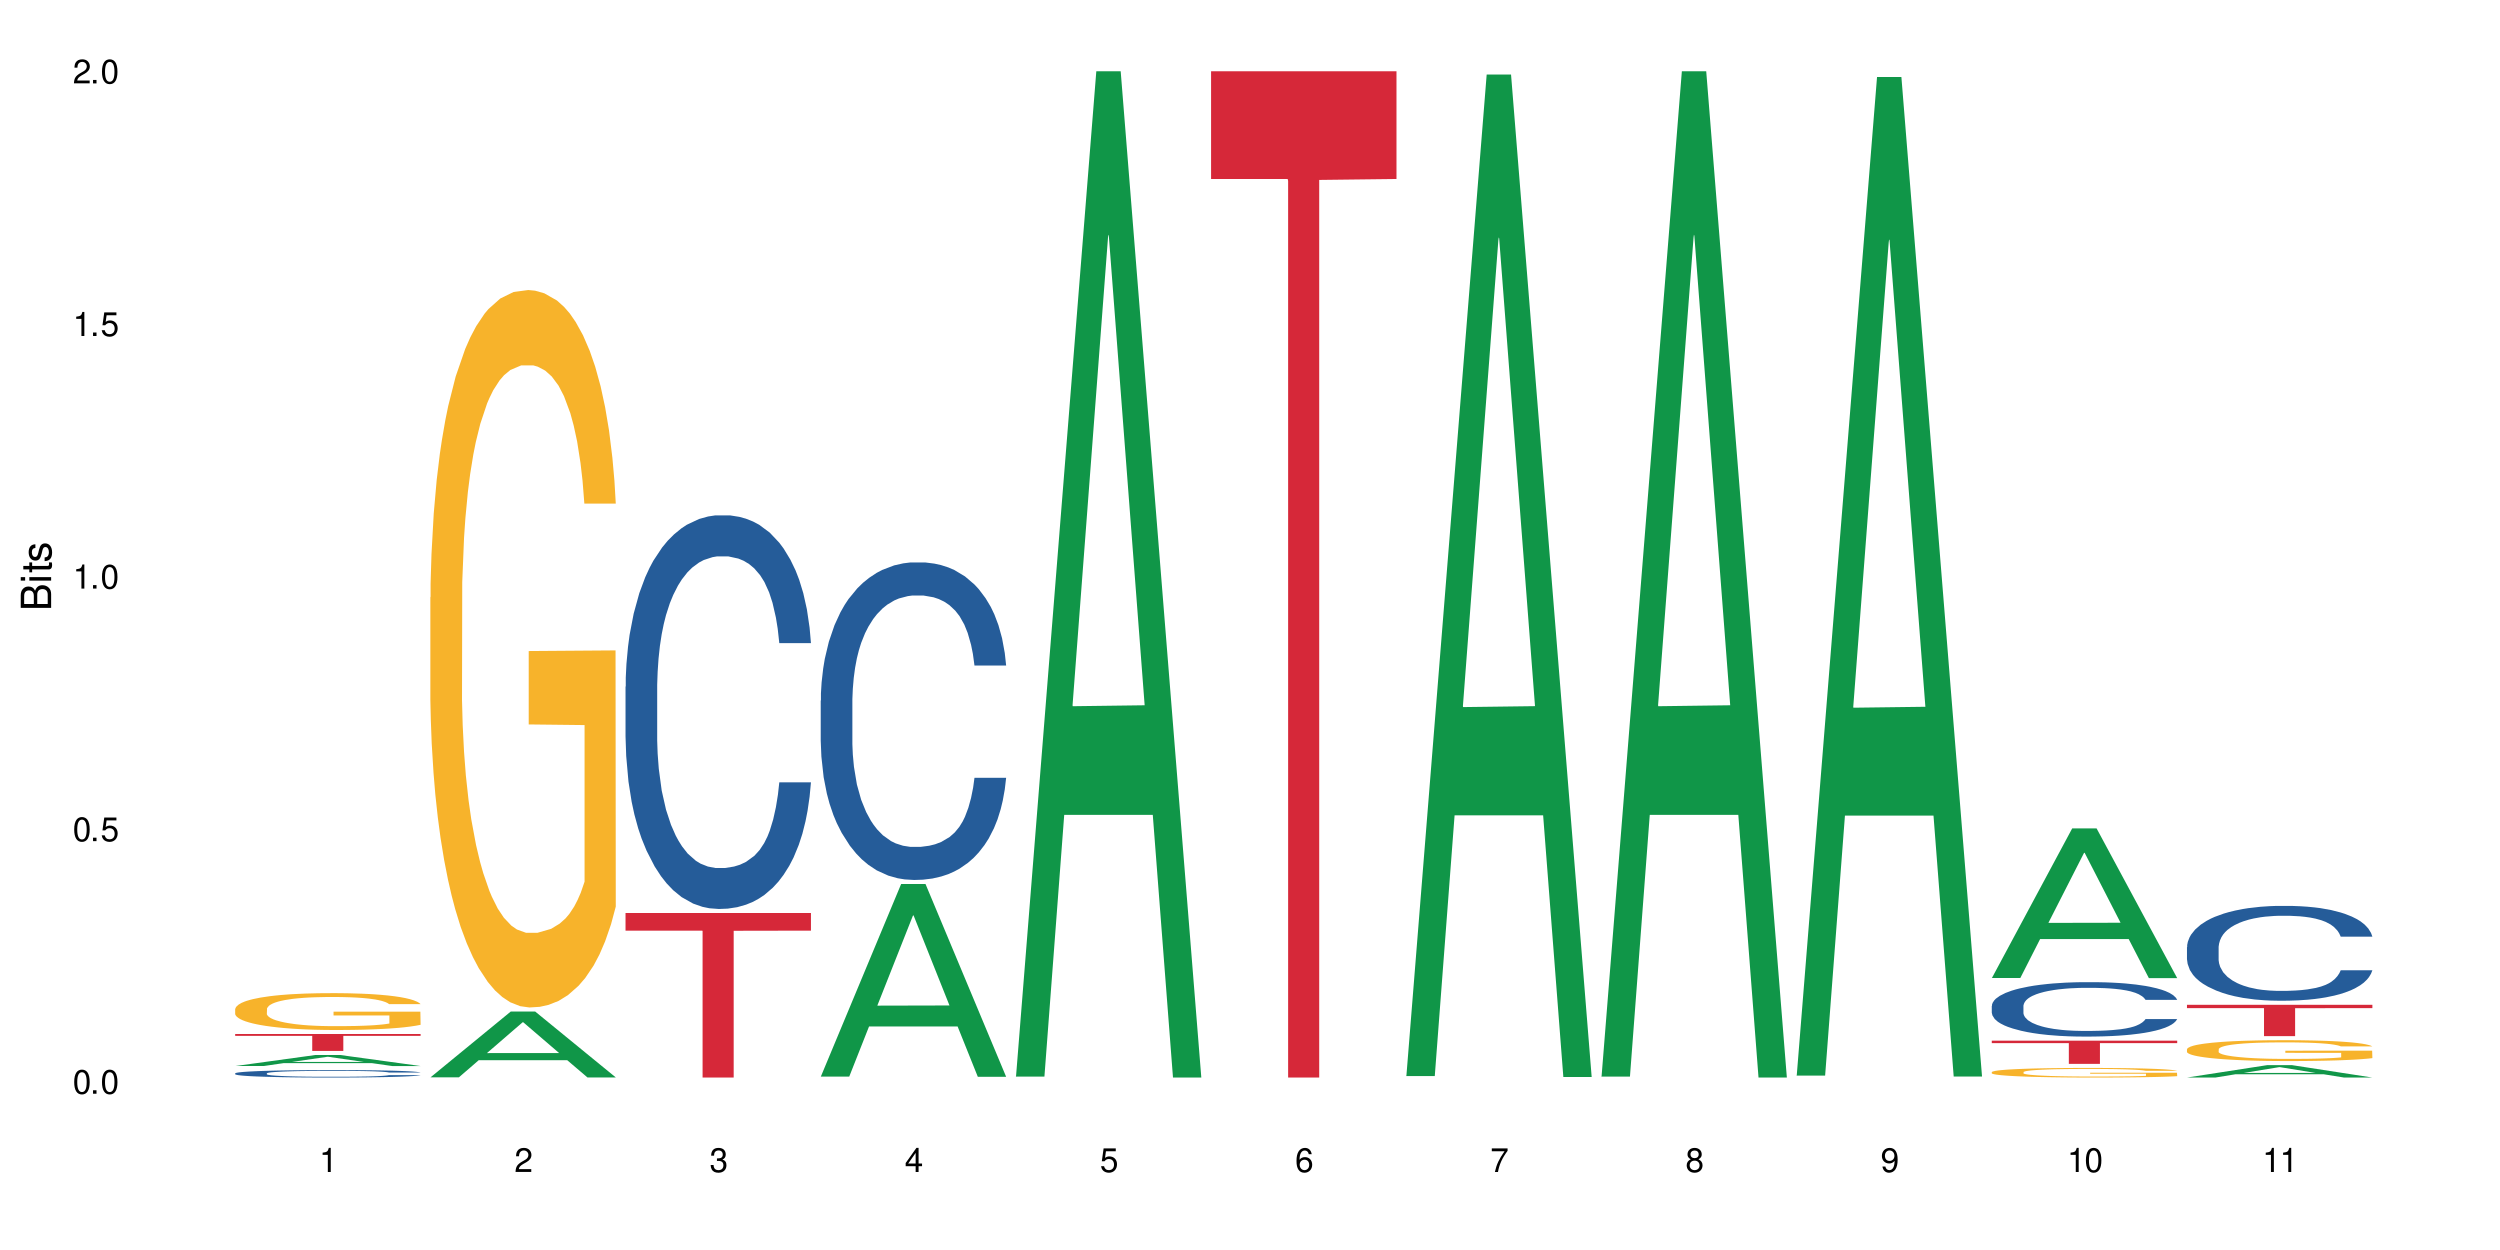 <?xml version="1.0" encoding="UTF-8"?>
<svg xmlns="http://www.w3.org/2000/svg" xmlns:xlink="http://www.w3.org/1999/xlink" width="720" height="360" viewBox="0 0 720 360">
<defs>
<g>
<g id="glyph-0-0">
</g>
<g id="glyph-0-1">
<path d="M 2.641 -6.938 C 2 -6.938 1.422 -6.656 1.078 -6.172 C 0.641 -5.562 0.406 -4.641 0.406 -3.359 C 0.406 -1.016 1.188 0.219 2.641 0.219 C 4.078 0.219 4.859 -1.016 4.859 -3.297 C 4.859 -4.641 4.656 -5.547 4.203 -6.172 C 3.844 -6.656 3.281 -6.938 2.641 -6.938 Z M 2.641 -6.188 C 3.547 -6.188 4 -5.25 4 -3.375 C 4 -1.406 3.562 -0.484 2.625 -0.484 C 1.734 -0.484 1.281 -1.438 1.281 -3.344 C 1.281 -5.25 1.734 -6.188 2.641 -6.188 Z M 2.641 -6.188 "/>
</g>
<g id="glyph-0-2">
<path d="M 1.828 -1 L 0.828 -1 L 0.828 0 L 1.828 0 Z M 1.828 -1 "/>
</g>
<g id="glyph-0-3">
<path d="M 4.562 -6.797 L 1.062 -6.797 L 0.547 -3.094 L 1.328 -3.094 C 1.719 -3.562 2.047 -3.734 2.578 -3.734 C 3.484 -3.734 4.062 -3.109 4.062 -2.094 C 4.062 -1.125 3.484 -0.531 2.578 -0.531 C 1.828 -0.531 1.375 -0.906 1.188 -1.672 L 0.328 -1.672 C 0.453 -1.109 0.547 -0.844 0.75 -0.594 C 1.125 -0.078 1.828 0.219 2.594 0.219 C 3.969 0.219 4.922 -0.781 4.922 -2.219 C 4.922 -3.562 4.031 -4.484 2.719 -4.484 C 2.25 -4.484 1.859 -4.359 1.469 -4.062 L 1.734 -5.969 L 4.562 -5.969 Z M 4.562 -6.797 "/>
</g>
<g id="glyph-0-4">
<path d="M 2.484 -4.938 L 2.484 0 L 3.328 0 L 3.328 -6.938 L 2.766 -6.938 C 2.469 -5.875 2.281 -5.734 0.984 -5.562 L 0.984 -4.938 Z M 2.484 -4.938 "/>
</g>
<g id="glyph-0-5">
<path d="M 4.859 -0.828 L 1.281 -0.828 C 1.359 -1.406 1.672 -1.781 2.5 -2.281 L 3.469 -2.828 C 4.406 -3.344 4.906 -4.062 4.906 -4.906 C 4.906 -5.484 4.672 -6.031 4.266 -6.406 C 3.859 -6.766 3.375 -6.938 2.719 -6.938 C 1.859 -6.938 1.219 -6.625 0.844 -6.031 C 0.609 -5.672 0.5 -5.234 0.484 -4.531 L 1.328 -4.531 C 1.359 -5.016 1.406 -5.281 1.531 -5.516 C 1.75 -5.938 2.188 -6.203 2.703 -6.203 C 3.469 -6.203 4.031 -5.641 4.031 -4.891 C 4.031 -4.344 3.719 -3.859 3.125 -3.516 L 2.234 -3 C 0.812 -2.172 0.406 -1.531 0.328 -0.016 L 4.859 -0.016 Z M 4.859 -0.828 "/>
</g>
<g id="glyph-0-6">
<path d="M 2.125 -3.188 L 2.578 -3.188 C 3.5 -3.188 3.984 -2.766 3.984 -1.922 C 3.984 -1.062 3.469 -0.531 2.594 -0.531 C 1.656 -0.531 1.203 -1 1.156 -2.016 L 0.312 -2.016 C 0.344 -1.453 0.438 -1.094 0.609 -0.781 C 0.953 -0.109 1.625 0.219 2.547 0.219 C 3.953 0.219 4.859 -0.625 4.859 -1.938 C 4.859 -2.828 4.516 -3.297 3.703 -3.594 C 4.344 -3.844 4.656 -4.328 4.656 -5.031 C 4.656 -6.219 3.875 -6.938 2.578 -6.938 C 1.203 -6.938 0.484 -6.172 0.453 -4.703 L 1.297 -4.703 C 1.312 -5.125 1.344 -5.359 1.453 -5.578 C 1.641 -5.969 2.062 -6.203 2.594 -6.203 C 3.344 -6.203 3.797 -5.75 3.797 -5 C 3.797 -4.516 3.609 -4.219 3.25 -4.047 C 3.016 -3.953 2.703 -3.922 2.125 -3.906 Z M 2.125 -3.188 "/>
</g>
<g id="glyph-0-7">
<path d="M 3.141 -1.672 L 3.141 0 L 3.984 0 L 3.984 -1.672 L 4.984 -1.672 L 4.984 -2.438 L 3.984 -2.438 L 3.984 -6.938 L 3.359 -6.938 L 0.266 -2.578 L 0.266 -1.672 Z M 3.141 -2.438 L 1 -2.438 L 3.141 -5.5 Z M 3.141 -2.438 "/>
</g>
<g id="glyph-0-8">
<path d="M 4.781 -5.125 C 4.609 -6.266 3.891 -6.938 2.844 -6.938 C 2.094 -6.938 1.422 -6.578 1.031 -5.953 C 0.594 -5.266 0.406 -4.422 0.406 -3.172 C 0.406 -2 0.578 -1.25 0.984 -0.641 C 1.359 -0.078 1.953 0.219 2.703 0.219 C 3.984 0.219 4.922 -0.75 4.922 -2.094 C 4.922 -3.375 4.062 -4.281 2.844 -4.281 C 2.172 -4.281 1.641 -4.031 1.281 -3.516 C 1.281 -5.234 1.828 -6.188 2.797 -6.188 C 3.391 -6.188 3.797 -5.797 3.938 -5.125 Z M 2.734 -3.531 C 3.547 -3.531 4.062 -2.953 4.062 -2.031 C 4.062 -1.156 3.484 -0.531 2.703 -0.531 C 1.922 -0.531 1.328 -1.188 1.328 -2.078 C 1.328 -2.938 1.906 -3.531 2.734 -3.531 Z M 2.734 -3.531 "/>
</g>
<g id="glyph-0-9">
<path d="M 4.984 -6.797 L 0.438 -6.797 L 0.438 -5.969 L 4.109 -5.969 C 2.5 -3.656 1.828 -2.234 1.328 0 L 2.219 0 C 2.594 -2.172 3.453 -4.047 4.984 -6.094 Z M 4.984 -6.797 "/>
</g>
<g id="glyph-0-10">
<path d="M 3.75 -3.656 C 4.469 -4.094 4.688 -4.438 4.688 -5.078 C 4.688 -6.172 3.844 -6.938 2.641 -6.938 C 1.438 -6.938 0.594 -6.172 0.594 -5.094 C 0.594 -4.438 0.812 -4.094 1.516 -3.656 C 0.734 -3.266 0.359 -2.703 0.359 -1.922 C 0.359 -0.656 1.281 0.219 2.641 0.219 C 3.984 0.219 4.922 -0.656 4.922 -1.922 C 4.922 -2.703 4.531 -3.266 3.75 -3.656 Z M 2.641 -6.188 C 3.359 -6.188 3.812 -5.75 3.812 -5.062 C 3.812 -4.406 3.344 -3.984 2.641 -3.984 C 1.922 -3.984 1.453 -4.406 1.453 -5.078 C 1.453 -5.75 1.922 -6.188 2.641 -6.188 Z M 2.641 -3.266 C 3.484 -3.266 4.062 -2.719 4.062 -1.906 C 4.062 -1.078 3.484 -0.531 2.625 -0.531 C 1.797 -0.531 1.219 -1.094 1.219 -1.906 C 1.219 -2.719 1.781 -3.266 2.641 -3.266 Z M 2.641 -3.266 "/>
</g>
<g id="glyph-0-11">
<path d="M 0.516 -1.578 C 0.672 -0.453 1.406 0.219 2.438 0.219 C 3.188 0.219 3.859 -0.141 4.266 -0.766 C 4.688 -1.453 4.891 -2.297 4.891 -3.547 C 4.891 -4.719 4.703 -5.453 4.312 -6.078 C 3.938 -6.641 3.344 -6.938 2.594 -6.938 C 1.297 -6.938 0.359 -5.969 0.359 -4.625 C 0.359 -3.344 1.234 -2.453 2.453 -2.453 C 3.094 -2.453 3.578 -2.672 4.016 -3.203 C 4 -1.484 3.469 -0.531 2.5 -0.531 C 1.906 -0.531 1.484 -0.906 1.359 -1.578 Z M 2.578 -6.203 C 3.375 -6.203 3.969 -5.531 3.969 -4.641 C 3.969 -3.797 3.391 -3.188 2.547 -3.188 C 1.734 -3.188 1.234 -3.766 1.234 -4.688 C 1.234 -5.562 1.797 -6.203 2.578 -6.203 Z M 2.578 -6.203 "/>
</g>
<g id="glyph-1-0">
</g>
<g id="glyph-1-1">
<path d="M 0 -0.953 L 0 -4.891 C 0 -5.719 -0.234 -6.344 -0.734 -6.797 C -1.188 -7.234 -1.812 -7.469 -2.5 -7.469 C -3.547 -7.469 -4.188 -7 -4.625 -5.875 C -4.984 -6.688 -5.625 -7.094 -6.531 -7.094 C -7.172 -7.094 -7.734 -6.859 -8.141 -6.391 C -8.562 -5.922 -8.75 -5.344 -8.75 -4.5 L -8.75 -0.953 Z M -4.984 -2.062 L -7.766 -2.062 L -7.766 -4.219 C -7.766 -4.844 -7.688 -5.203 -7.453 -5.5 C -7.219 -5.812 -6.859 -5.969 -6.375 -5.969 C -5.891 -5.969 -5.531 -5.812 -5.297 -5.5 C -5.062 -5.203 -4.984 -4.844 -4.984 -4.219 Z M -0.984 -2.062 L -4 -2.062 L -4 -4.781 C -4 -5.766 -3.438 -6.359 -2.484 -6.359 C -1.547 -6.359 -0.984 -5.766 -0.984 -4.781 Z M -0.984 -2.062 "/>
</g>
<g id="glyph-1-2">
<path d="M -6.281 -1.797 L -6.281 -0.797 L 0 -0.797 L 0 -1.797 Z M -8.75 -1.797 L -8.75 -0.797 L -7.484 -0.797 L -7.484 -1.797 Z M -8.75 -1.797 "/>
</g>
<g id="glyph-1-3">
<path d="M -6.281 -3.047 L -6.281 -2.016 L -8.016 -2.016 L -8.016 -1.016 L -6.281 -1.016 L -6.281 -0.172 L -5.469 -0.172 L -5.469 -1.016 L -0.719 -1.016 C -0.078 -1.016 0.281 -1.453 0.281 -2.234 C 0.281 -2.5 0.25 -2.719 0.188 -3.047 L -0.641 -3.047 C -0.609 -2.906 -0.594 -2.766 -0.594 -2.562 C -0.594 -2.141 -0.719 -2.016 -1.156 -2.016 L -5.469 -2.016 L -5.469 -3.047 Z M -6.281 -3.047 "/>
</g>
<g id="glyph-1-4">
<path d="M -4.531 -5.25 C -5.766 -5.25 -6.469 -4.422 -6.469 -2.969 C -6.469 -1.516 -5.719 -0.562 -4.547 -0.562 C -3.562 -0.562 -3.094 -1.062 -2.734 -2.562 L -2.516 -3.484 C -2.344 -4.188 -2.094 -4.469 -1.641 -4.469 C -1.047 -4.469 -0.641 -3.875 -0.641 -3 C -0.641 -2.453 -0.797 -2 -1.062 -1.75 C -1.25 -1.594 -1.422 -1.531 -1.875 -1.469 L -1.875 -0.406 C -0.422 -0.453 0.281 -1.266 0.281 -2.922 C 0.281 -4.5 -0.5 -5.516 -1.719 -5.516 C -2.656 -5.516 -3.172 -4.984 -3.469 -3.734 L -3.703 -2.766 C -3.891 -1.953 -4.156 -1.609 -4.594 -1.609 C -5.188 -1.609 -5.547 -2.125 -5.547 -2.938 C -5.547 -3.75 -5.203 -4.172 -4.531 -4.203 Z M -4.531 -5.25 "/>
</g>
</g>
</defs>
<rect x="-72" y="-36" width="864" height="432" fill="rgb(100%, 100%, 100%)" fill-opacity="1"/>
<path fill-rule="nonzero" fill="rgb(6.275%, 58.824%, 28.235%)" fill-opacity="1" d="M 67.73 307.016 L 67.789 307.016 L 90.895 303.832 L 97.91 303.832 L 121.133 307.02 L 112.973 307.02 L 107.152 306.188 L 81.652 306.188 L 75.945 307.016 L 67.73 307.016 L 84.105 305.844 L 104.816 305.84 L 94.488 304.352 L 94.375 304.352 L 94.262 304.359 L 84.047 305.84 L 84.105 305.844 Z M 67.73 307.016 "/>
<path fill-rule="nonzero" fill="rgb(14.51%, 36.078%, 60%)" fill-opacity="1" d="M 67.73 309.117 L 67.797 309.117 L 67.797 309.07 L 67.992 308.996 L 68.449 308.902 L 68.902 308.836 L 70.074 308.719 L 71.703 308.609 L 73.398 308.523 L 74.633 308.469 L 75.742 308.43 L 78.281 308.359 L 79.91 308.32 L 81.668 308.289 L 83.816 308.254 L 85.379 308.234 L 88.895 308.203 L 91.5 308.191 L 93.52 308.184 L 97.883 308.184 L 100.488 308.191 L 102.375 308.203 L 104.461 308.219 L 106.219 308.234 L 109.281 308.277 L 112.016 308.332 L 113.254 308.363 L 115.207 308.426 L 116.703 308.484 L 117.746 308.535 L 118.918 308.609 L 119.961 308.695 L 120.742 308.797 L 121.133 308.883 L 112.016 308.883 L 111.559 308.801 L 111.039 308.742 L 110.062 308.66 L 109.086 308.605 L 107.715 308.547 L 106.48 308.512 L 104.785 308.473 L 103.289 308.449 L 101.727 308.43 L 100.227 308.418 L 97.363 308.406 L 94.039 308.406 L 92.805 308.41 L 90.262 308.426 L 88.895 308.441 L 86.941 308.469 L 85.574 308.492 L 83.945 308.535 L 82.84 308.566 L 81.473 308.617 L 80.496 308.664 L 79.387 308.727 L 78.738 308.777 L 78.152 308.832 L 77.629 308.898 L 77.238 308.965 L 76.977 309.039 L 76.848 309.109 L 76.848 309.414 L 76.977 309.484 L 77.305 309.566 L 78.152 309.688 L 79.387 309.789 L 80.82 309.871 L 82.188 309.934 L 82.969 309.961 L 84.012 309.992 L 85.641 310.031 L 87.984 310.07 L 89.352 310.086 L 91.438 310.102 L 93.586 310.109 L 96.449 310.109 L 98.988 310.102 L 100.684 310.09 L 102.441 310.074 L 104.852 310.043 L 106.348 310.012 L 107.652 309.973 L 108.629 309.938 L 109.281 309.902 L 110.258 309.844 L 111.039 309.777 L 111.625 309.707 L 112.016 309.641 L 121.133 309.641 L 120.742 309.719 L 120.156 309.797 L 119.57 309.852 L 118.656 309.922 L 117.613 309.984 L 116.117 310.051 L 114.879 310.098 L 113.254 310.145 L 111.754 310.184 L 110.125 310.215 L 107.715 310.254 L 106.152 310.277 L 104.461 310.293 L 102.441 310.309 L 99.902 310.324 L 97.168 310.332 L 94.625 310.332 L 91.891 310.328 L 89.871 310.32 L 87.203 310.305 L 83.883 310.27 L 81.473 310.23 L 79.582 310.191 L 77.957 310.152 L 76.133 310.102 L 73.789 310.016 L 72.355 309.949 L 71.379 309.891 L 70.27 309.816 L 69.488 309.746 L 68.578 309.637 L 67.926 309.496 L 67.73 309.391 Z M 67.73 309.117 "/>
<path fill-rule="nonzero" fill="rgb(96.863%, 70.196%, 16.863%)" fill-opacity="1" d="M 67.73 290.57 L 67.797 290.562 L 67.797 290.367 L 68.055 289.934 L 68.707 289.332 L 69.555 288.836 L 70.465 288.449 L 71.051 288.246 L 72.027 287.957 L 72.875 287.742 L 75.023 287.305 L 77.762 286.898 L 79.258 286.727 L 80.949 286.559 L 83.359 286.375 L 84.469 286.309 L 87.855 286.152 L 91.695 286.055 L 95.93 286.027 L 97.883 286.035 L 100.555 286.074 L 104.199 286.184 L 106.285 286.277 L 107.91 286.375 L 109.605 286.504 L 111.688 286.695 L 113.645 286.93 L 115.207 287.16 L 116.77 287.453 L 118.07 287.762 L 119.18 288.102 L 120.156 288.508 L 120.742 288.848 L 121.133 289.188 L 112.078 289.188 L 111.559 288.848 L 110.973 288.586 L 109.996 288.266 L 109.02 288.035 L 108.043 287.848 L 106.219 287.598 L 104.656 287.441 L 102.703 287.305 L 100.812 287.219 L 98.664 287.16 L 97.363 287.141 L 93.91 287.141 L 90.785 287.211 L 88.961 287.285 L 87.66 287.363 L 85.836 287.512 L 84.727 287.625 L 84.078 287.703 L 82.125 288.004 L 80.82 288.277 L 80.105 288.461 L 79.191 288.75 L 78.543 289.012 L 77.824 289.398 L 77.434 289.691 L 76.914 290.348 L 76.848 292.094 L 77.043 292.461 L 77.434 292.859 L 77.957 293.207 L 78.738 293.578 L 79.52 293.859 L 80.887 294.234 L 82.059 294.488 L 82.969 294.652 L 84.727 294.914 L 85.445 295 L 87.137 295.176 L 88.895 295.312 L 91.047 295.426 L 92.672 295.484 L 95.277 295.535 L 98.598 295.535 L 102.508 295.477 L 104.98 295.398 L 106.676 295.32 L 107.781 295.254 L 109.148 295.145 L 110.125 295.051 L 111.039 294.941 L 112.145 294.777 L 112.145 292.461 L 96.059 292.453 L 96.059 291.367 L 121.066 291.355 L 121.133 295.145 L 119.766 295.406 L 118.07 295.66 L 116.441 295.855 L 114.75 296.02 L 112.34 296.203 L 110.387 296.32 L 107.391 296.453 L 104.656 296.543 L 101.789 296.602 L 99.25 296.629 L 96.254 296.641 L 93.586 296.621 L 90.719 296.562 L 88.441 296.484 L 86.355 296.387 L 84.273 296.262 L 81.668 296.059 L 79.973 295.891 L 78.215 295.688 L 76.457 295.445 L 74.895 295.184 L 73.852 294.98 L 72.812 294.75 L 71.703 294.457 L 70.66 294.129 L 69.879 293.828 L 69.164 293.488 L 68.645 293.168 L 68.121 292.734 L 67.859 292.383 L 67.73 292.086 Z M 67.73 290.57 "/>
<path fill-rule="nonzero" fill="rgb(83.922%, 15.686%, 22.353%)" fill-opacity="1" d="M 67.73 297.801 L 121.133 297.801 L 121.133 298.324 L 98.875 298.328 L 98.875 302.668 L 89.922 302.668 L 89.922 298.332 L 89.793 298.324 L 67.73 298.324 Z M 67.73 297.801 "/>
<path fill-rule="nonzero" fill="rgb(6.275%, 58.824%, 28.235%)" fill-opacity="1" d="M 123.941 310.281 L 124 310.266 L 147.105 291.316 L 154.125 291.316 L 177.344 310.301 L 169.184 310.301 L 163.367 305.344 L 137.863 305.344 L 132.156 310.281 L 123.941 310.281 L 140.316 303.293 L 161.027 303.277 L 150.699 294.418 L 150.586 294.402 L 150.473 294.453 L 140.258 303.277 L 140.316 303.293 Z M 123.941 310.281 "/>
<path fill-rule="nonzero" fill="rgb(96.863%, 70.196%, 16.863%)" fill-opacity="1" d="M 123.941 172.027 L 124.008 171.84 L 124.008 168.066 L 124.27 159.574 L 124.918 147.875 L 125.766 138.25 L 126.676 130.703 L 127.266 126.738 L 128.242 121.078 L 129.086 116.926 L 131.234 108.438 L 133.973 100.512 L 135.469 97.113 L 137.164 93.906 L 139.57 90.32 L 140.68 89 L 144.066 85.98 L 147.906 84.094 L 152.141 83.527 L 154.094 83.715 L 156.766 84.473 L 160.41 86.547 L 162.496 88.434 L 164.125 90.32 L 165.816 92.773 L 167.902 96.547 L 169.855 101.078 L 171.418 105.605 L 172.98 111.266 L 174.281 117.305 L 175.391 123.91 L 176.367 131.836 L 176.953 138.438 L 177.344 145.043 L 168.293 145.043 L 167.77 138.438 L 167.184 133.344 L 166.207 127.117 L 165.23 122.59 L 164.254 119.004 L 162.43 114.098 L 160.867 111.078 L 158.914 108.438 L 157.023 106.738 L 154.875 105.605 L 153.574 105.227 L 150.121 105.227 L 146.996 106.551 L 145.172 108.059 L 143.871 109.57 L 142.047 112.398 L 140.941 114.664 L 140.289 116.172 L 138.336 122.023 L 137.031 127.305 L 136.316 130.891 L 135.402 136.551 L 134.754 141.648 L 134.035 149.195 L 133.645 154.855 L 133.125 167.688 L 133.059 201.652 L 133.254 208.824 L 133.645 216.559 L 134.168 223.355 L 134.949 230.523 L 135.73 235.996 L 137.098 243.355 L 138.27 248.262 L 139.18 251.469 L 140.941 256.566 L 141.656 258.262 L 143.348 261.66 L 145.109 264.301 L 147.258 266.566 L 148.883 267.699 L 151.488 268.641 L 154.812 268.641 L 158.719 267.508 L 161.191 266 L 162.887 264.488 L 163.992 263.168 L 165.359 261.094 L 166.336 259.207 L 167.25 257.129 L 168.355 253.922 L 168.355 208.824 L 152.27 208.637 L 152.27 187.5 L 177.277 187.312 L 177.344 261.094 L 175.977 266.188 L 174.281 271.094 L 172.656 274.867 L 170.961 278.078 L 168.551 281.66 L 166.598 283.926 L 163.602 286.566 L 160.867 288.266 L 158 289.398 L 155.461 289.965 L 152.465 290.152 L 149.797 289.777 L 146.93 288.645 L 144.652 287.133 L 142.566 285.246 L 140.484 282.793 L 137.879 278.832 L 136.188 275.625 L 134.426 271.66 L 132.668 266.941 L 131.105 261.848 L 130.062 257.887 L 129.023 253.355 L 127.914 247.695 L 126.871 241.281 L 126.09 235.43 L 125.375 228.824 L 124.855 222.598 L 124.332 214.109 L 124.074 207.312 L 123.941 201.465 Z M 123.941 172.027 "/>
<path fill-rule="nonzero" fill="rgb(14.51%, 36.078%, 60%)" fill-opacity="1" d="M 180.152 197.758 L 180.219 197.652 L 180.219 195.168 L 180.414 191.23 L 180.871 186.258 L 181.324 182.836 L 182.5 176.723 L 184.125 170.816 L 185.82 166.258 L 187.059 163.566 L 188.164 161.492 L 190.703 157.66 L 192.332 155.691 L 194.09 153.93 L 196.238 152.168 L 197.801 151.133 L 201.32 149.473 L 203.922 148.75 L 205.941 148.438 L 210.305 148.438 L 212.91 148.852 L 214.801 149.371 L 216.883 150.199 L 218.641 151.133 L 221.703 153.41 L 224.438 156.312 L 225.676 157.969 L 227.629 161.184 L 229.125 164.289 L 230.168 166.984 L 231.34 170.816 L 232.383 175.48 L 233.164 180.766 L 233.555 185.219 L 224.438 185.219 L 223.98 181.074 L 223.461 177.863 L 222.484 173.617 L 221.508 170.609 L 220.141 167.605 L 218.902 165.637 L 217.207 163.668 L 215.711 162.426 L 214.148 161.492 L 212.648 160.871 L 209.785 160.25 L 206.465 160.25 L 205.227 160.457 L 202.688 161.285 L 201.32 162.012 L 199.363 163.461 L 197.996 164.809 L 196.371 166.883 L 195.262 168.641 L 193.895 171.336 L 192.918 173.719 L 191.812 177.137 L 191.16 179.73 L 190.574 182.629 L 190.051 186.047 L 189.66 189.676 L 189.402 193.508 L 189.27 197.238 L 189.27 213.297 L 189.402 217.027 L 189.727 221.379 L 190.574 227.699 L 191.812 233.191 L 193.242 237.543 L 194.609 240.652 L 195.395 242.102 L 196.434 243.758 L 198.062 245.832 L 200.406 247.902 L 201.773 248.734 L 203.859 249.562 L 206.008 249.977 L 208.875 249.977 L 211.414 249.562 L 213.105 249.043 L 214.863 248.215 L 217.273 246.453 L 218.773 244.797 L 220.074 242.828 L 221.051 240.859 L 221.703 239.199 L 222.68 235.988 L 223.461 232.465 L 224.047 228.84 L 224.438 225.316 L 233.555 225.316 L 233.164 229.461 L 232.578 233.504 L 231.992 236.508 L 231.082 240.133 L 230.039 243.344 L 228.539 246.973 L 227.305 249.355 L 225.676 251.945 L 224.176 253.914 L 222.551 255.676 L 220.141 257.746 L 218.578 258.781 L 216.883 259.715 L 214.863 260.543 L 212.324 261.27 L 209.59 261.684 L 207.051 261.789 L 204.316 261.582 L 202.297 261.164 L 199.625 260.234 L 196.305 258.367 L 193.895 256.398 L 192.008 254.43 L 190.379 252.359 L 188.555 249.562 L 186.211 245.004 L 184.777 241.48 L 183.801 238.578 L 182.695 234.539 L 181.914 230.91 L 181 225.109 L 180.348 217.754 L 180.152 212.055 Z M 180.152 197.758 "/>
<path fill-rule="nonzero" fill="rgb(83.922%, 15.686%, 22.353%)" fill-opacity="1" d="M 180.152 262.953 L 233.555 262.953 L 233.555 268.023 L 211.301 268.066 L 211.301 310.324 L 202.344 310.324 L 202.344 268.109 L 202.215 268.023 L 180.152 268.023 Z M 180.152 262.953 "/>
<path fill-rule="nonzero" fill="rgb(6.275%, 58.824%, 28.235%)" fill-opacity="1" d="M 236.367 310.059 L 236.422 310.008 L 259.527 254.598 L 266.547 254.598 L 289.766 310.113 L 281.609 310.113 L 275.789 295.621 L 250.285 295.621 L 244.582 310.059 L 236.367 310.059 L 252.738 289.625 L 273.449 289.574 L 263.121 263.668 L 263.008 263.613 L 262.895 263.77 L 252.684 289.574 L 252.738 289.625 Z M 236.367 310.059 "/>
<path fill-rule="nonzero" fill="rgb(14.51%, 36.078%, 60%)" fill-opacity="1" d="M 236.367 201.777 L 236.43 201.695 L 236.43 199.688 L 236.625 196.512 L 237.082 192.5 L 237.539 189.742 L 238.711 184.809 L 240.34 180.047 L 242.031 176.367 L 243.27 174.195 L 244.375 172.523 L 246.914 169.43 L 248.543 167.844 L 250.301 166.422 L 252.449 165 L 254.016 164.164 L 257.531 162.828 L 260.137 162.242 L 262.152 161.992 L 266.516 161.992 L 269.121 162.324 L 271.012 162.742 L 273.094 163.41 L 274.852 164.164 L 277.914 166.004 L 280.648 168.344 L 281.887 169.68 L 283.84 172.273 L 285.34 174.781 L 286.379 176.953 L 287.551 180.047 L 288.594 183.809 L 289.375 188.07 L 289.766 191.664 L 280.648 191.664 L 280.191 188.32 L 279.672 185.73 L 278.695 182.301 L 277.719 179.879 L 276.352 177.453 L 275.113 175.867 L 273.422 174.277 L 271.922 173.273 L 270.359 172.523 L 268.863 172.02 L 265.996 171.52 L 262.676 171.52 L 261.438 171.688 L 258.898 172.355 L 257.531 172.941 L 255.578 174.109 L 254.211 175.199 L 252.582 176.871 L 251.473 178.289 L 250.105 180.465 L 249.129 182.387 L 248.023 185.145 L 247.371 187.234 L 246.785 189.574 L 246.266 192.332 L 245.875 195.258 L 245.613 198.352 L 245.484 201.359 L 245.484 214.316 L 245.613 217.324 L 245.938 220.836 L 246.785 225.934 L 248.023 230.363 L 249.457 233.875 L 250.824 236.383 L 251.605 237.551 L 252.645 238.891 L 254.273 240.562 L 256.617 242.234 L 257.984 242.902 L 260.07 243.57 L 262.219 243.906 L 265.086 243.906 L 267.625 243.57 L 269.316 243.152 L 271.074 242.484 L 273.484 241.062 L 274.984 239.727 L 276.285 238.137 L 277.262 236.551 L 277.914 235.211 L 278.891 232.621 L 279.672 229.777 L 280.258 226.852 L 280.648 224.012 L 289.766 224.012 L 289.375 227.355 L 288.789 230.613 L 288.203 233.039 L 287.293 235.965 L 286.25 238.555 L 284.75 241.48 L 283.516 243.402 L 281.887 245.492 L 280.387 247.082 L 278.762 248.5 L 276.352 250.172 L 274.789 251.008 L 273.094 251.762 L 271.074 252.43 L 268.535 253.016 L 265.801 253.348 L 263.262 253.434 L 260.527 253.266 L 258.508 252.93 L 255.836 252.18 L 252.516 250.676 L 250.105 249.086 L 248.219 247.5 L 246.59 245.828 L 244.766 243.57 L 242.422 239.891 L 240.988 237.051 L 240.012 234.711 L 238.906 231.449 L 238.125 228.523 L 237.211 223.844 L 236.562 217.91 L 236.367 213.312 Z M 236.367 201.777 "/>
<path fill-rule="nonzero" fill="rgb(6.275%, 58.824%, 28.235%)" fill-opacity="1" d="M 292.578 310.059 L 292.633 309.789 L 315.738 20.527 L 322.758 20.527 L 345.977 310.332 L 337.82 310.332 L 332 234.684 L 306.496 234.684 L 300.793 310.059 L 292.578 310.059 L 308.949 203.391 L 329.66 203.117 L 319.336 67.875 L 319.219 67.602 L 319.105 68.418 L 308.895 203.117 L 308.949 203.391 Z M 292.578 310.059 "/>
<path fill-rule="nonzero" fill="rgb(83.922%, 15.686%, 22.353%)" fill-opacity="1" d="M 348.789 20.527 L 402.188 20.527 L 402.188 51.547 L 379.934 51.82 L 379.934 310.332 L 370.98 310.332 L 370.98 52.094 L 370.848 51.547 L 348.789 51.547 Z M 348.789 20.527 "/>
<path fill-rule="nonzero" fill="rgb(6.275%, 58.824%, 28.235%)" fill-opacity="1" d="M 405 309.91 L 405.059 309.637 L 428.164 21.469 L 435.18 21.469 L 458.402 310.18 L 450.242 310.18 L 444.422 234.816 L 418.922 234.816 L 413.215 309.91 L 405 309.91 L 421.375 203.641 L 442.082 203.371 L 431.758 68.641 L 431.645 68.367 L 431.527 69.184 L 421.316 203.371 L 421.375 203.641 Z M 405 309.91 "/>
<path fill-rule="nonzero" fill="rgb(6.275%, 58.824%, 28.235%)" fill-opacity="1" d="M 461.211 310.059 L 461.27 309.789 L 484.375 20.527 L 491.391 20.527 L 514.613 310.332 L 506.453 310.332 L 500.633 234.684 L 475.133 234.684 L 469.426 310.059 L 461.211 310.059 L 477.586 203.391 L 498.297 203.117 L 487.969 67.875 L 487.855 67.602 L 487.742 68.418 L 477.527 203.117 L 477.586 203.391 Z M 461.211 310.059 "/>
<path fill-rule="nonzero" fill="rgb(6.275%, 58.824%, 28.235%)" fill-opacity="1" d="M 517.422 309.773 L 517.48 309.504 L 540.586 22.184 L 547.602 22.184 L 570.824 310.043 L 562.664 310.043 L 556.848 234.902 L 531.344 234.902 L 525.637 309.773 L 517.422 309.773 L 533.797 203.82 L 554.508 203.551 L 544.18 69.215 L 544.066 68.945 L 543.953 69.754 L 533.738 203.551 L 533.797 203.82 Z M 517.422 309.773 "/>
<path fill-rule="nonzero" fill="rgb(6.275%, 58.824%, 28.235%)" fill-opacity="1" d="M 573.633 281.66 L 573.691 281.621 L 596.797 238.578 L 603.816 238.578 L 627.035 281.703 L 618.875 281.703 L 613.059 270.445 L 587.555 270.445 L 581.852 281.66 L 573.633 281.66 L 590.008 265.789 L 610.719 265.75 L 600.391 245.625 L 600.277 245.586 L 600.164 245.707 L 589.953 265.75 L 590.008 265.789 Z M 573.633 281.66 "/>
<path fill-rule="nonzero" fill="rgb(14.51%, 36.078%, 60%)" fill-opacity="1" d="M 573.633 289.688 L 573.699 289.672 L 573.699 289.328 L 573.895 288.785 L 574.352 288.098 L 574.805 287.621 L 575.98 286.777 L 577.605 285.961 L 579.301 285.332 L 580.539 284.957 L 581.645 284.672 L 584.184 284.141 L 585.812 283.867 L 587.57 283.625 L 589.719 283.383 L 591.281 283.238 L 594.801 283.008 L 597.402 282.91 L 599.422 282.867 L 603.785 282.867 L 606.391 282.922 L 608.281 282.996 L 610.363 283.109 L 612.121 283.238 L 615.184 283.555 L 617.918 283.953 L 619.156 284.184 L 621.109 284.629 L 622.605 285.059 L 623.648 285.43 L 624.82 285.961 L 625.863 286.605 L 626.645 287.336 L 627.035 287.953 L 617.918 287.953 L 617.461 287.379 L 616.941 286.934 L 615.965 286.348 L 614.988 285.934 L 613.621 285.516 L 612.383 285.246 L 610.688 284.973 L 609.191 284.801 L 607.629 284.672 L 606.129 284.586 L 603.266 284.5 L 599.945 284.5 L 598.707 284.527 L 596.168 284.641 L 594.801 284.742 L 592.844 284.941 L 591.477 285.129 L 589.852 285.418 L 588.742 285.66 L 587.375 286.031 L 586.398 286.363 L 585.293 286.836 L 584.641 287.191 L 584.055 287.594 L 583.531 288.066 L 583.141 288.57 L 582.883 289.098 L 582.75 289.613 L 582.75 291.836 L 582.883 292.352 L 583.207 292.953 L 584.055 293.828 L 585.293 294.586 L 586.723 295.188 L 588.09 295.617 L 588.871 295.82 L 589.914 296.047 L 591.543 296.336 L 593.887 296.621 L 595.254 296.734 L 597.34 296.852 L 599.488 296.906 L 602.355 296.906 L 604.895 296.852 L 606.586 296.777 L 608.344 296.664 L 610.754 296.422 L 612.254 296.191 L 613.555 295.918 L 614.531 295.648 L 615.184 295.418 L 616.16 294.973 L 616.941 294.488 L 617.527 293.984 L 617.918 293.496 L 627.035 293.496 L 626.645 294.07 L 626.059 294.629 L 625.473 295.047 L 624.559 295.547 L 623.52 295.992 L 622.02 296.492 L 620.785 296.82 L 619.156 297.18 L 617.656 297.453 L 616.031 297.695 L 613.621 297.984 L 612.059 298.125 L 610.363 298.254 L 608.344 298.371 L 605.805 298.469 L 603.07 298.527 L 600.531 298.543 L 597.793 298.512 L 595.777 298.457 L 593.105 298.328 L 589.785 298.07 L 587.375 297.797 L 585.488 297.523 L 583.859 297.238 L 582.035 296.852 L 579.691 296.219 L 578.258 295.734 L 577.281 295.332 L 576.176 294.773 L 575.391 294.273 L 574.48 293.469 L 573.828 292.453 L 573.633 291.664 Z M 573.633 289.688 "/>
<path fill-rule="nonzero" fill="rgb(96.863%, 70.196%, 16.863%)" fill-opacity="1" d="M 573.633 308.75 L 573.699 308.746 L 573.699 308.695 L 573.961 308.582 L 574.609 308.426 L 575.457 308.297 L 576.371 308.195 L 576.957 308.145 L 577.934 308.066 L 578.777 308.012 L 580.93 307.898 L 583.664 307.793 L 585.16 307.746 L 586.855 307.703 L 589.266 307.656 L 590.371 307.637 L 593.758 307.598 L 597.598 307.57 L 601.832 307.562 L 603.785 307.566 L 606.457 307.578 L 610.102 307.605 L 612.188 307.629 L 613.816 307.656 L 615.508 307.688 L 617.594 307.738 L 619.547 307.801 L 621.109 307.859 L 622.672 307.934 L 623.973 308.016 L 625.082 308.105 L 626.059 308.211 L 626.645 308.301 L 627.035 308.387 L 617.984 308.387 L 617.461 308.301 L 616.875 308.23 L 615.898 308.148 L 614.922 308.086 L 613.945 308.039 L 612.121 307.973 L 610.559 307.934 L 608.605 307.898 L 606.715 307.875 L 604.566 307.859 L 603.266 307.855 L 599.812 307.855 L 596.688 307.871 L 594.863 307.891 L 593.562 307.914 L 591.738 307.949 L 590.633 307.98 L 589.98 308 L 588.027 308.078 L 586.723 308.148 L 586.008 308.199 L 585.098 308.273 L 584.445 308.344 L 583.727 308.445 L 583.336 308.52 L 582.816 308.691 L 582.75 309.148 L 582.945 309.242 L 583.336 309.348 L 583.859 309.438 L 584.641 309.535 L 585.422 309.605 L 586.789 309.707 L 587.961 309.77 L 588.871 309.812 L 590.633 309.883 L 591.348 309.906 L 593.039 309.949 L 594.801 309.984 L 596.949 310.016 L 598.578 310.031 L 601.18 310.043 L 604.504 310.043 L 608.41 310.027 L 610.883 310.008 L 612.578 309.988 L 613.684 309.973 L 615.051 309.941 L 616.031 309.918 L 616.941 309.891 L 618.047 309.848 L 618.047 309.242 L 601.961 309.238 L 601.961 308.957 L 626.969 308.953 L 627.035 309.941 L 625.668 310.012 L 623.973 310.078 L 622.348 310.129 L 620.652 310.172 L 618.242 310.219 L 616.289 310.25 L 613.293 310.285 L 610.559 310.309 L 607.695 310.324 L 605.152 310.328 L 602.156 310.332 L 599.488 310.328 L 596.621 310.312 L 594.344 310.293 L 592.258 310.266 L 590.176 310.234 L 587.57 310.18 L 585.879 310.137 L 584.117 310.086 L 582.359 310.02 L 580.797 309.953 L 579.754 309.898 L 578.715 309.84 L 577.605 309.762 L 576.566 309.676 L 575.785 309.598 L 575.066 309.512 L 574.547 309.426 L 574.023 309.312 L 573.766 309.223 L 573.633 309.145 Z M 573.633 308.75 "/>
<path fill-rule="nonzero" fill="rgb(83.922%, 15.686%, 22.353%)" fill-opacity="1" d="M 573.633 299.707 L 627.035 299.707 L 627.035 300.422 L 604.781 300.43 L 604.781 306.398 L 595.824 306.398 L 595.824 300.434 L 595.695 300.422 L 573.633 300.422 Z M 573.633 299.707 "/>
<path fill-rule="nonzero" fill="rgb(6.275%, 58.824%, 28.235%)" fill-opacity="1" d="M 629.848 310.328 L 629.902 310.324 L 653.008 306.75 L 660.027 306.75 L 683.246 310.332 L 675.09 310.332 L 669.27 309.398 L 643.766 309.398 L 638.062 310.328 L 629.848 310.328 L 646.219 309.012 L 666.93 309.008 L 656.602 307.336 L 656.488 307.332 L 656.375 307.344 L 646.164 309.008 L 646.219 309.012 Z M 629.848 310.328 "/>
<path fill-rule="nonzero" fill="rgb(14.51%, 36.078%, 60%)" fill-opacity="1" d="M 629.848 272.789 L 629.91 272.762 L 629.91 272.164 L 630.105 271.215 L 630.562 270.016 L 631.02 269.191 L 632.191 267.719 L 633.816 266.297 L 635.512 265.199 L 636.75 264.547 L 637.855 264.051 L 640.395 263.125 L 642.023 262.652 L 643.781 262.227 L 645.93 261.801 L 647.492 261.551 L 651.012 261.152 L 653.617 260.977 L 655.633 260.902 L 659.996 260.902 L 662.602 261.004 L 664.492 261.129 L 666.574 261.328 L 668.332 261.551 L 671.395 262.102 L 674.129 262.801 L 675.367 263.199 L 677.32 263.973 L 678.816 264.723 L 679.859 265.371 L 681.031 266.297 L 682.074 267.418 L 682.855 268.691 L 683.246 269.766 L 674.129 269.766 L 673.672 268.77 L 673.152 267.992 L 672.176 266.969 L 671.199 266.246 L 669.832 265.523 L 668.594 265.047 L 666.902 264.574 L 665.402 264.273 L 663.84 264.051 L 662.344 263.898 L 659.477 263.75 L 656.156 263.75 L 654.918 263.801 L 652.379 264 L 651.012 264.176 L 649.059 264.523 L 647.688 264.848 L 646.062 265.348 L 644.953 265.773 L 643.586 266.422 L 642.609 266.996 L 641.504 267.82 L 640.852 268.441 L 640.266 269.141 L 639.746 269.965 L 639.355 270.84 L 639.094 271.766 L 638.965 272.664 L 638.965 276.531 L 639.094 277.43 L 639.418 278.48 L 640.266 280.004 L 641.504 281.328 L 642.934 282.375 L 644.305 283.125 L 645.086 283.473 L 646.125 283.871 L 647.754 284.371 L 650.098 284.871 L 651.465 285.07 L 653.551 285.27 L 655.699 285.371 L 658.566 285.371 L 661.105 285.27 L 662.797 285.145 L 664.555 284.945 L 666.965 284.523 L 668.465 284.121 L 669.766 283.648 L 670.742 283.172 L 671.395 282.773 L 672.371 282 L 673.152 281.152 L 673.738 280.277 L 674.129 279.43 L 683.246 279.43 L 682.855 280.426 L 682.27 281.402 L 681.684 282.125 L 680.773 283 L 679.73 283.773 L 678.23 284.648 L 676.996 285.223 L 675.367 285.844 L 673.867 286.32 L 672.242 286.742 L 669.832 287.242 L 668.27 287.492 L 666.574 287.719 L 664.555 287.918 L 662.016 288.094 L 659.281 288.191 L 656.742 288.219 L 654.008 288.168 L 651.988 288.066 L 649.316 287.844 L 645.996 287.395 L 643.586 286.918 L 641.699 286.445 L 640.07 285.945 L 638.246 285.27 L 635.902 284.172 L 634.469 283.324 L 633.492 282.625 L 632.387 281.652 L 631.605 280.777 L 630.691 279.379 L 630.043 277.605 L 629.848 276.234 Z M 629.848 272.789 "/>
<path fill-rule="nonzero" fill="rgb(96.863%, 70.196%, 16.863%)" fill-opacity="1" d="M 629.848 302.152 L 629.91 302.145 L 629.91 302.035 L 630.172 301.789 L 630.824 301.449 L 631.668 301.168 L 632.582 300.949 L 633.168 300.836 L 634.145 300.672 L 634.992 300.551 L 637.141 300.301 L 639.875 300.07 L 641.371 299.973 L 643.066 299.879 L 645.477 299.777 L 646.582 299.738 L 649.969 299.648 L 653.812 299.594 L 658.043 299.578 L 659.996 299.582 L 662.668 299.605 L 666.316 299.668 L 668.398 299.723 L 670.027 299.777 L 671.719 299.848 L 673.805 299.957 L 675.758 300.09 L 677.32 300.219 L 678.883 300.387 L 680.188 300.562 L 681.293 300.754 L 682.27 300.984 L 682.855 301.176 L 683.246 301.367 L 674.195 301.367 L 673.672 301.176 L 673.086 301.027 L 672.109 300.848 L 671.133 300.715 L 670.156 300.609 L 668.332 300.469 L 666.77 300.379 L 664.816 300.301 L 662.93 300.254 L 660.777 300.219 L 659.477 300.211 L 656.023 300.211 L 652.898 300.246 L 651.074 300.293 L 649.773 300.336 L 647.949 300.418 L 646.844 300.484 L 646.191 300.527 L 644.238 300.699 L 642.934 300.852 L 642.219 300.957 L 641.309 301.121 L 640.656 301.27 L 639.941 301.488 L 639.551 301.652 L 639.027 302.027 L 638.965 303.012 L 639.16 303.223 L 639.551 303.445 L 640.07 303.645 L 640.852 303.852 L 641.633 304.012 L 643 304.227 L 644.172 304.367 L 645.086 304.461 L 646.844 304.609 L 647.559 304.66 L 649.254 304.758 L 651.012 304.836 L 653.16 304.902 L 654.789 304.934 L 657.395 304.961 L 660.715 304.961 L 664.621 304.93 L 667.098 304.883 L 668.789 304.84 L 669.895 304.801 L 671.266 304.742 L 672.242 304.688 L 673.152 304.625 L 674.258 304.531 L 674.258 303.223 L 658.176 303.215 L 658.176 302.602 L 683.18 302.598 L 683.246 304.742 L 681.879 304.891 L 680.188 305.031 L 678.559 305.141 L 676.863 305.234 L 674.453 305.34 L 672.5 305.406 L 669.504 305.48 L 666.77 305.531 L 663.906 305.566 L 661.367 305.582 L 658.371 305.586 L 655.699 305.574 L 652.836 305.543 L 650.555 305.5 L 648.473 305.445 L 646.387 305.371 L 643.781 305.258 L 642.09 305.164 L 640.332 305.051 L 638.57 304.91 L 637.008 304.762 L 635.969 304.648 L 634.926 304.516 L 633.816 304.352 L 632.777 304.164 L 631.996 303.996 L 631.277 303.805 L 630.758 303.621 L 630.238 303.375 L 629.977 303.18 L 629.848 303.008 Z M 629.848 302.152 "/>
<path fill-rule="nonzero" fill="rgb(83.922%, 15.686%, 22.353%)" fill-opacity="1" d="M 629.848 289.383 L 683.246 289.383 L 683.246 290.348 L 660.992 290.355 L 660.992 298.414 L 652.035 298.414 L 652.035 290.363 L 651.906 290.348 L 629.848 290.348 Z M 629.848 289.383 "/>
<g fill="rgb(0%, 0%, 0%)" fill-opacity="1">
<use xlink:href="#glyph-0-1" x="20.965" y="314.993"/>
<use xlink:href="#glyph-0-2" x="25.965" y="314.993"/>
<use xlink:href="#glyph-0-1" x="28.965" y="314.993"/>
</g>
<g fill="rgb(0%, 0%, 0%)" fill-opacity="1">
<use xlink:href="#glyph-0-1" x="20.965" y="242.251"/>
<use xlink:href="#glyph-0-2" x="25.965" y="242.251"/>
<use xlink:href="#glyph-0-3" x="28.965" y="242.251"/>
</g>
<g fill="rgb(0%, 0%, 0%)" fill-opacity="1">
<use xlink:href="#glyph-0-4" x="20.965" y="169.509"/>
<use xlink:href="#glyph-0-2" x="25.965" y="169.509"/>
<use xlink:href="#glyph-0-1" x="28.965" y="169.509"/>
</g>
<g fill="rgb(0%, 0%, 0%)" fill-opacity="1">
<use xlink:href="#glyph-0-4" x="20.965" y="96.767"/>
<use xlink:href="#glyph-0-2" x="25.965" y="96.767"/>
<use xlink:href="#glyph-0-3" x="28.965" y="96.767"/>
</g>
<g fill="rgb(0%, 0%, 0%)" fill-opacity="1">
<use xlink:href="#glyph-0-5" x="20.965" y="24.024"/>
<use xlink:href="#glyph-0-2" x="25.965" y="24.024"/>
<use xlink:href="#glyph-0-1" x="28.965" y="24.024"/>
</g>
<g fill="rgb(0%, 0%, 0%)" fill-opacity="1">
<use xlink:href="#glyph-0-4" x="91.93" y="337.532"/>
</g>
<g fill="rgb(0%, 0%, 0%)" fill-opacity="1">
<use xlink:href="#glyph-0-5" x="148.145" y="337.532"/>
</g>
<g fill="rgb(0%, 0%, 0%)" fill-opacity="1">
<use xlink:href="#glyph-0-6" x="204.355" y="337.532"/>
</g>
<g fill="rgb(0%, 0%, 0%)" fill-opacity="1">
<use xlink:href="#glyph-0-7" x="260.566" y="337.532"/>
</g>
<g fill="rgb(0%, 0%, 0%)" fill-opacity="1">
<use xlink:href="#glyph-0-3" x="316.777" y="337.532"/>
</g>
<g fill="rgb(0%, 0%, 0%)" fill-opacity="1">
<use xlink:href="#glyph-0-8" x="372.988" y="337.532"/>
</g>
<g fill="rgb(0%, 0%, 0%)" fill-opacity="1">
<use xlink:href="#glyph-0-9" x="429.199" y="337.532"/>
</g>
<g fill="rgb(0%, 0%, 0%)" fill-opacity="1">
<use xlink:href="#glyph-0-10" x="485.41" y="337.532"/>
</g>
<g fill="rgb(0%, 0%, 0%)" fill-opacity="1">
<use xlink:href="#glyph-0-11" x="541.625" y="337.532"/>
</g>
<g fill="rgb(0%, 0%, 0%)" fill-opacity="1">
<use xlink:href="#glyph-0-4" x="595.336" y="337.532"/>
<use xlink:href="#glyph-0-1" x="600.336" y="337.532"/>
</g>
<g fill="rgb(0%, 0%, 0%)" fill-opacity="1">
<use xlink:href="#glyph-0-4" x="651.547" y="337.532"/>
<use xlink:href="#glyph-0-4" x="656.547" y="337.532"/>
</g>
<g fill="rgb(0%, 0%, 0%)" fill-opacity="1">
<use xlink:href="#glyph-1-1" x="14.725" y="176.012"/>
<use xlink:href="#glyph-1-2" x="14.725" y="168.012"/>
<use xlink:href="#glyph-1-3" x="14.725" y="165.012"/>
<use xlink:href="#glyph-1-4" x="14.725" y="162.012"/>
</g>
</svg>
